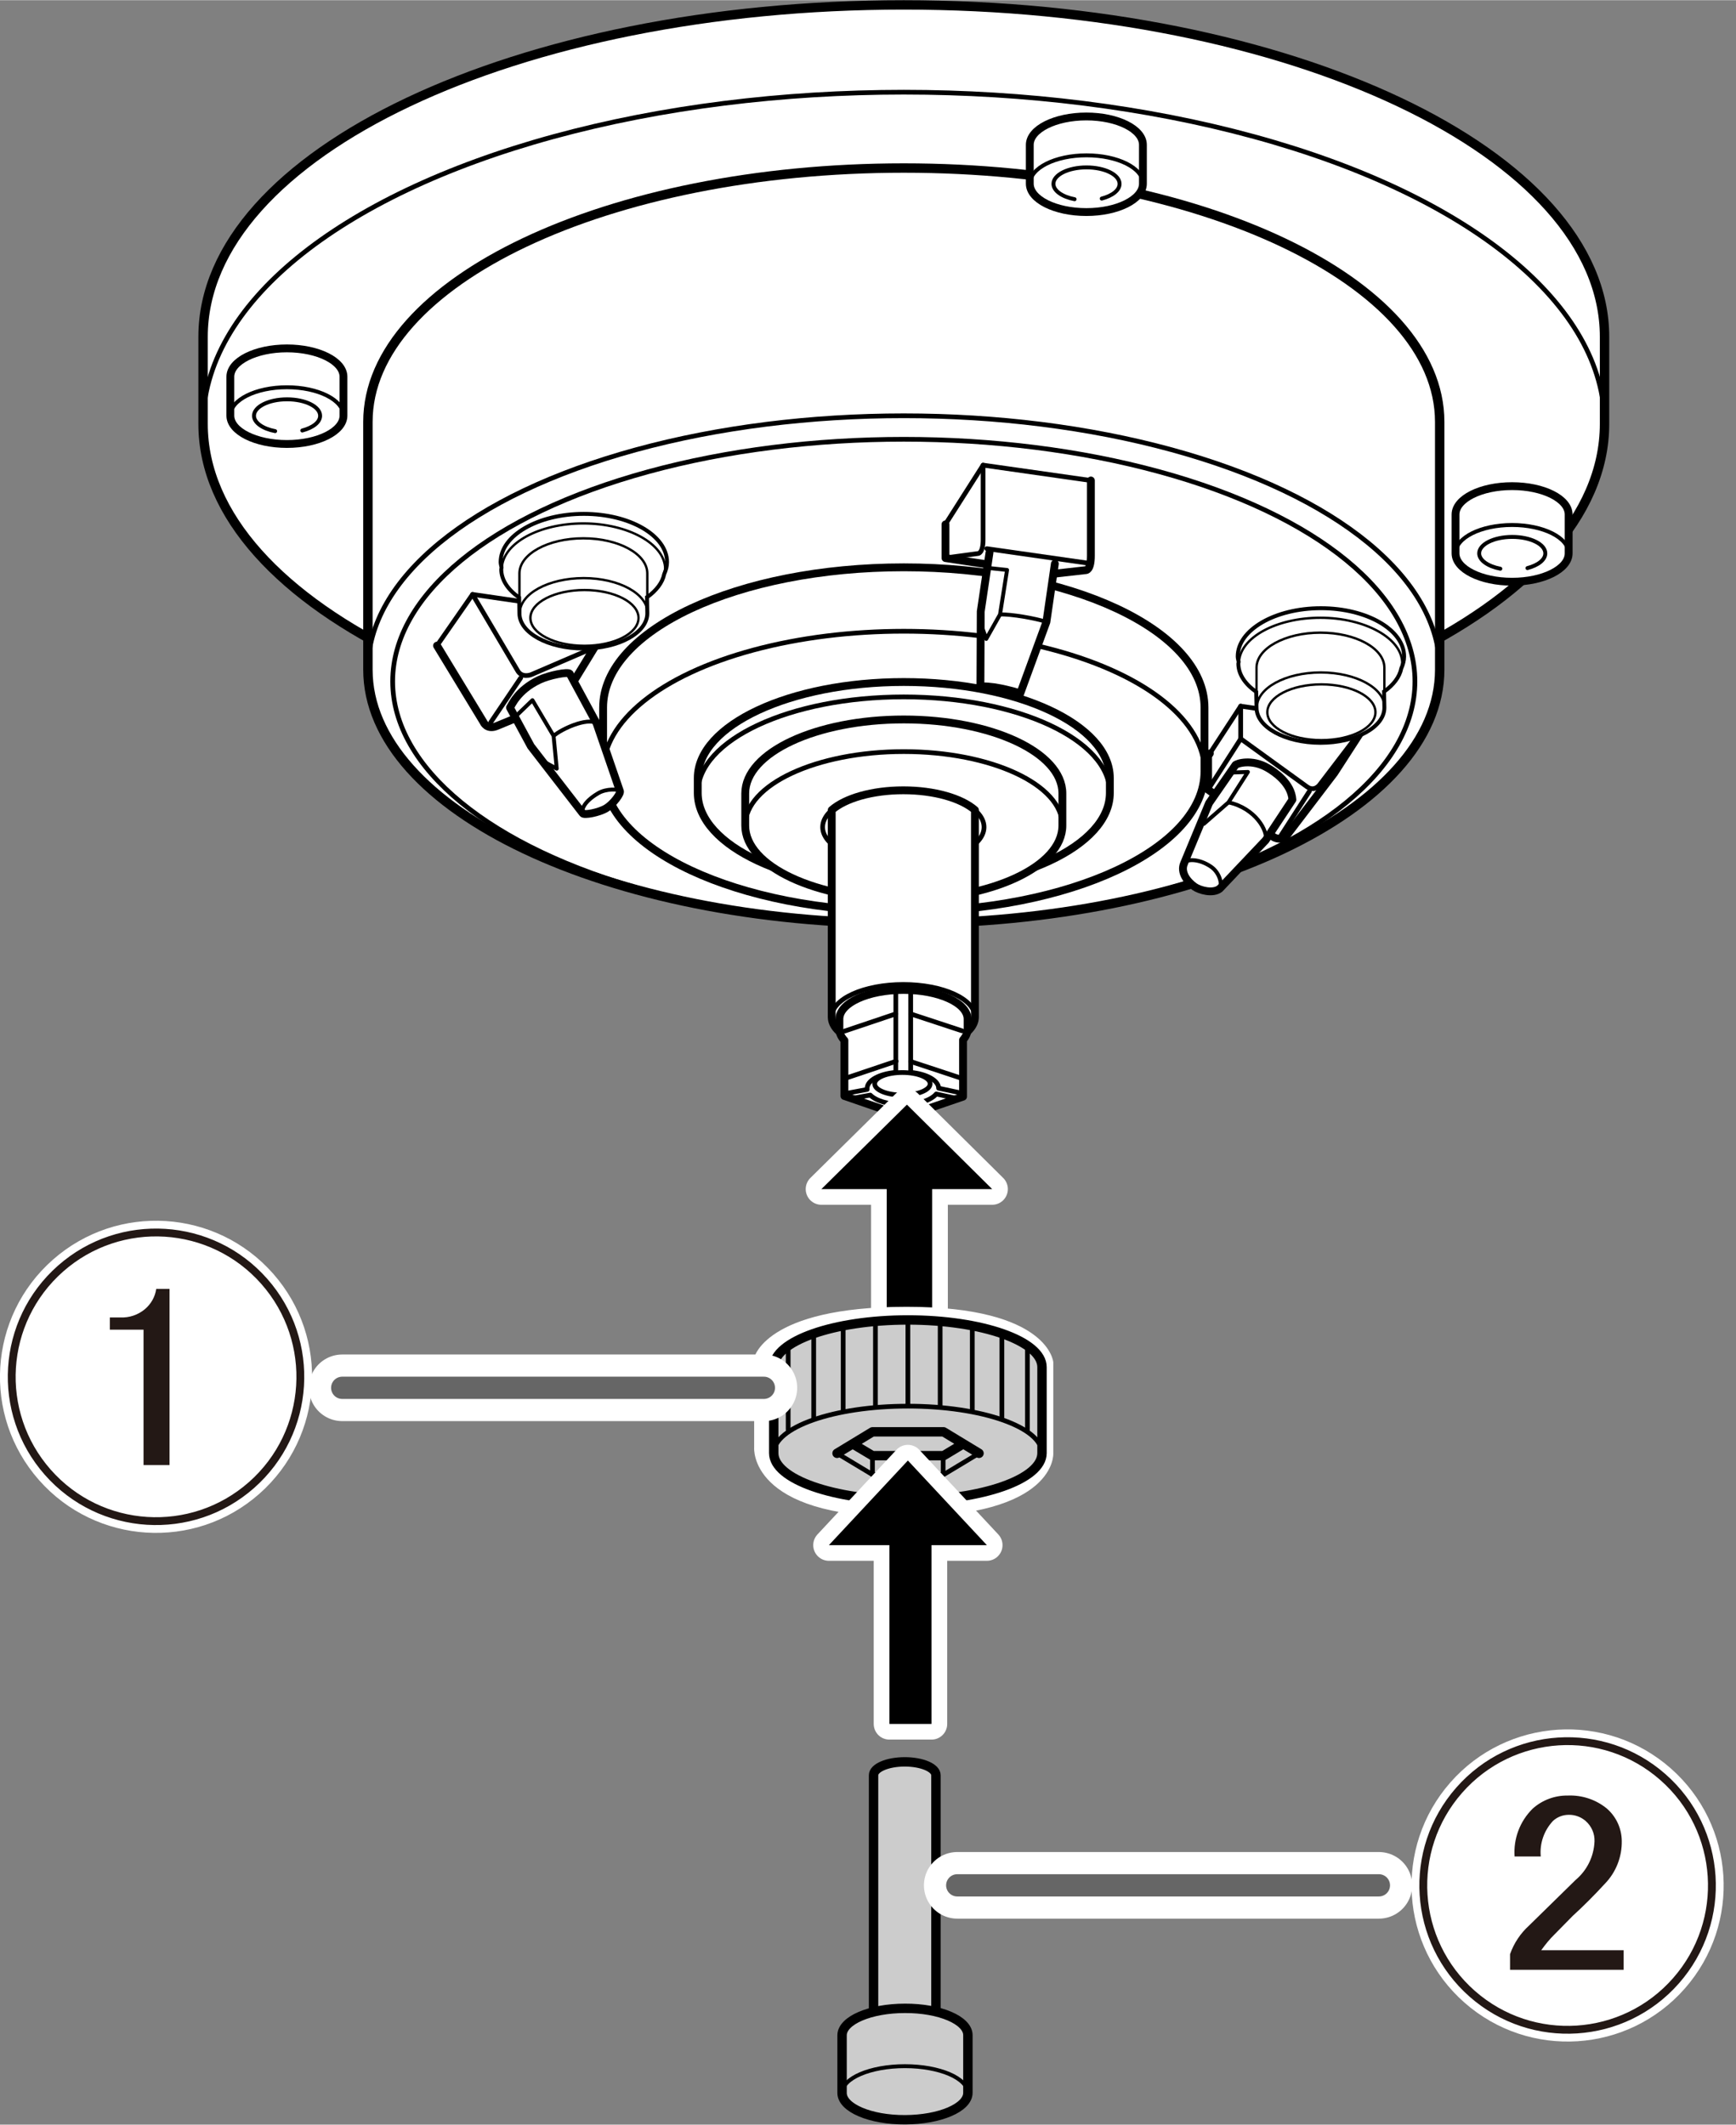 <?xml version="1.0" encoding="UTF-8"?><svg xmlns="http://www.w3.org/2000/svg" width="39.08mm" height="47.83mm" xmlns:xlink="http://www.w3.org/1999/xlink" viewBox="0 0 110.79 135.57"><rect x="0" y="0" width="110.79" height="135.57" fill="#808080" stroke="none"/><defs><clipPath id="clippath"><rect x="89.29" y="109.55" width="21.5" height="21.5" style="fill:none; stroke-width:0px;"/></clipPath></defs><g id="_レイヤー_1"><path d="M102.4,21.48C102.4,9.78,82.38.3,57.68.3S12.96,9.78,12.96,21.48v5.56c0,11.7,20.02,21.18,44.72,21.18s44.72-9.48,44.72-21.18v-5.56Z" style="fill:#fff; stroke:#000; stroke-linecap:round; stroke-linejoin:round; stroke-width:.6px;"/><ellipse cx="57.68" cy="27.05" rx="44.72" ry="21.18" style="fill:none; stroke:#000; stroke-linecap:round; stroke-linejoin:round; stroke-width:.3px;"/><path d="M91.88,26.91c0-8.95-15.31-16.2-34.2-16.2s-34.2,7.25-34.2,16.2v15.81c0,8.95,15.31,16.2,34.2,16.2s34.2-7.25,34.2-16.2v-15.81Z" style="fill:#fff; stroke:#000; stroke-linecap:round; stroke-linejoin:round; stroke-width:.6px;"/><ellipse cx="57.68" cy="42.72" rx="34.2" ry="16.2" style="fill:none; stroke:#000; stroke-linecap:round; stroke-linejoin:round; stroke-width:.3px;"/><ellipse cx="57.68" cy="43.47" rx="32.62" ry="15.45" style="fill:none; stroke:#000; stroke-linecap:round; stroke-linejoin:round; stroke-width:.3px;"/><path d="M76.87,45.14c0-4.94-8.59-8.95-19.19-8.95s-19.19,4.01-19.19,8.95v4.07c0,4.94,8.59,8.95,19.19,8.95s19.19-4.01,19.19-8.95v-4.07Z" style="fill:#fff; stroke:#000; stroke-linecap:round; stroke-linejoin:round; stroke-width:.5px;"/><ellipse cx="57.68" cy="49.22" rx="19.19" ry="8.95" style="fill:none; stroke:#000; stroke-linecap:round; stroke-linejoin:round; stroke-width:.3px;"/><path d="M70.83,49.64c0-3.39-5.89-6.13-13.15-6.13s-13.15,2.75-13.15,6.13v.95c0,3.39,5.89,6.13,13.15,6.13s13.15-2.75,13.15-6.13v-.95Z" style="fill:#fff; stroke:#000; stroke-linecap:round; stroke-linejoin:round; stroke-width:.5px;"/><ellipse cx="57.68" cy="50.59" rx="13.15" ry="6.13" style="fill:none; stroke:#000; stroke-linecap:round; stroke-linejoin:round; stroke-width:.3px;"/><path d="M67.8,50.62c0-2.61-4.53-4.72-10.12-4.72s-10.12,2.11-10.12,4.72v2.05c0,2.61,4.53,4.72,10.12,4.72s10.12-2.11,10.12-4.72v-2.05Z" style="fill:#fff; stroke:#000; stroke-linecap:round; stroke-linejoin:round; stroke-width:.5px;"/><ellipse cx="57.68" cy="52.67" rx="10.12" ry="4.72" style="fill:none; stroke:#000; stroke-linecap:round; stroke-linejoin:round; stroke-width:.3px;"/><ellipse cx="57.65" cy="52.77" rx="5.15" ry="2.35" style="fill:none; stroke:#000; stroke-linecap:round; stroke-linejoin:round; stroke-width:.3px;"/><polyline points="27.9 41.17 30.16 37.92 37.92 39.05" style="fill:none; stroke:#000; stroke-linecap:round; stroke-linejoin:round; stroke-width:.3px;"/><path d="M37.85,39.2l.21,1.91-2.12,3.46-4.24,1.75c-.64.26-.85-.26-.85-.26l-2.96-4.87" style="fill:none; stroke:#000; stroke-linecap:round; stroke-linejoin:round; stroke-width:.5px;"/><path d="M30.16,37.92l2.86,4.84c.28.53.88.28.88.28l4.09-1.76" style="fill:none; stroke:#000; stroke-linecap:round; stroke-linejoin:round; stroke-width:.3px;"/><line x1="33.23" y1="43.25" x2="31.32" y2="46.08" style="fill:none; stroke:#000; stroke-linecap:round; stroke-linejoin:round; stroke-width:.3px;"/><polyline points="60.34 33.44 62.74 29.67 69.62 30.65" style="fill:none; stroke:#000; stroke-linecap:round; stroke-linejoin:round; stroke-width:.3px;"/><path d="M69.62,30.65v4.8c0,.95-.32.92-.32.92l-2.22.25-6.74-1.02v-2.15" style="fill:none; stroke:#000; stroke-linecap:round; stroke-linejoin:round; stroke-width:.5px;"/><path d="M62.74,29.67v4.76c0,.88-.32.88-.32.88l-2.08.28" style="fill:none; stroke:#000; stroke-linecap:round; stroke-linejoin:round; stroke-width:.3px;"/><line x1="62.98" y1="35" x2="69.34" y2="35.91" style="fill:none; stroke:#000; stroke-linecap:round; stroke-linejoin:round; stroke-width:.3px;"/><path d="M77.21,48.07l-.11.16v2.15l4.2,3.04c.49.25.81-.11.81-.11l3.04-3.99,2.01-3.11" style="fill:none; stroke:#000; stroke-linecap:round; stroke-linejoin:round; stroke-width:.5px;"/><polyline points="87.16 46.22 79.18 45.05 77.21 48.07" style="fill:none; stroke:#000; stroke-linecap:round; stroke-linejoin:round; stroke-width:.3px;"/><path d="M79.18,45.05v2.08l4.24,3.07c.46.32.78-.11.78-.11l2.96-3.88" style="fill:none; stroke:#000; stroke-linecap:round; stroke-linejoin:round; stroke-width:.3px;"/><line x1="79.18" y1="47.14" x2="77.1" y2="50.38" style="fill:none; stroke:#000; stroke-linecap:round; stroke-linejoin:round; stroke-width:.3px;"/><line x1="83.56" y1="50.49" x2="81.72" y2="53.35" style="fill:none; stroke:#000; stroke-linecap:round; stroke-linejoin:round; stroke-width:.3px;"/><path d="M57.65,50.42c-1.99,0-3.71.51-4.57,1.26v13.21c0,1.15,2.04,2.08,4.57,2.08s4.57-.93,4.57-2.08v-13.21c-.86-.75-2.58-1.26-4.57-1.26Z" style="fill:#fff; stroke:#000; stroke-linecap:round; stroke-linejoin:round; stroke-width:.5px;"/><ellipse cx="57.65" cy="64.89" rx="4.57" ry="2.08" style="fill:none; stroke:#000; stroke-linecap:round; stroke-linejoin:round; stroke-width:.3px;"/><path d="M53.89,69.93v-3.55c-.21-.22-.32-.47-.32-.72v-.64c0-1.03,1.83-1.86,4.09-1.86s4.09.83,4.09,1.86v.64c0,.24-.1.47-.29.69v3.62l-3.74,1.28-3.82-1.32Z" style="fill:#fff; stroke:#000; stroke-linecap:round; stroke-linejoin:round; stroke-width:.5px;"/><path d="M58.12,63.16v5.26c1.02.1,1.78.52,1.78,1.01l1.5.32" style="fill:none; stroke:#000; stroke-linecap:round; stroke-linejoin:round; stroke-width:.3px;"/><path d="M54.33,70.09l1.21-.22c.36.36,1.15.61,2.07.61.98,0,1.81-.28,2.14-.68l1.34.29" style="fill:none; stroke:#000; stroke-linecap:round; stroke-linejoin:round; stroke-width:.3px;"/><path d="M57.17,63.25v5.17c-1.04.09-1.83.51-1.83,1.02,0,.02,0,.05,0,.07l-1.43.27" style="fill:none; stroke:#000; stroke-linecap:round; stroke-linejoin:round; stroke-width:.3px;"/><line x1="58.13" y1="67.73" x2="61.4" y2="68.81" style="fill:none; stroke:#000; stroke-linecap:round; stroke-linejoin:round; stroke-width:.3px;"/><line x1="53.89" y1="68.82" x2="57.19" y2="67.71" style="fill:none; stroke:#000; stroke-linecap:round; stroke-linejoin:round; stroke-width:.3px;"/><line x1="58.15" y1="64.7" x2="61.4" y2="65.77" style="fill:none; stroke:#000; stroke-linecap:round; stroke-linejoin:round; stroke-width:.3px;"/><line x1="53.89" y1="65.79" x2="57.16" y2="64.69" style="fill:none; stroke:#000; stroke-linecap:round; stroke-linejoin:round; stroke-width:.3px;"/><ellipse cx="57.59" cy="69.15" rx="1.77" ry=".72" style="fill:none; stroke:#000; stroke-linecap:round; stroke-linejoin:round; stroke-width:.3px;"/><path d="M32.55,45.14c.09-.12.47-1.11,1.87-1.77.61-.29,1.82-.53,1.94-.39l1.71,3.16,1.49,4.33c.08.13-.41.82-.88,1.1s-1.41.45-1.49.32l-3.31-4.28-1.33-2.46Z" style="fill:#fff; stroke:#000; stroke-linecap:round; stroke-linejoin:round; stroke-width:.5px;"/><polyline points="34.61 48.54 35.53 49.04 35.33 46.95 33.98 44.67 32.88 45.73" style="fill:none; stroke:#000; stroke-linecap:round; stroke-linejoin:round; stroke-width:.25px;"/><path d="M35.33,46.95c.5-.44,2.11-1.18,2.74-.82" style="fill:none; stroke:#000; stroke-miterlimit:10; stroke-width:.25px;"/><path d="M39.56,50.46c-.05-.11-.86-.17-1.39.15-1.01.6-1.05,1.12-.98,1.27" style="fill:none; stroke:#000; stroke-linecap:round; stroke-linejoin:round; stroke-width:.25px;"/><path d="M67.32,35.96l-.54,3.72-1.68,4.59c-.07-.1-.87-.28-1.26-.36-.54-.11-1.12-.15-1.27-.1l.02-4.8.56-3.77" style="fill:#fff; stroke:#000; stroke-linecap:round; stroke-linejoin:round; stroke-width:.5px;"/><polyline points="62.58 39.74 62.94 40.76 63.82 39.2 64.27 36.36 63.06 36.23" style="fill:none; stroke:#000; stroke-linecap:round; stroke-linejoin:round; stroke-width:.25px;"/><path d="M63.82,39.2c.72-.03,2.27.25,2.95.47" style="fill:none; stroke:#000; stroke-miterlimit:10; stroke-width:.25px;"/><path d="M78.85,48.81c.07-.1,1.03-.41,2.05.18.47.27,1.51.99,1.58,2.03l-1.71,2.59-2.92,3.08c-.43.35-1.28.12-1.62-.12-.48-.34-.9-.92-.67-1.47l1.6-3.86,1.69-2.44Z" style="fill:#fff; stroke:#000; stroke-linecap:round; stroke-linejoin:round; stroke-width:.5px;"/><polyline points="76.83 52.1 76.83 52.56 78.4 51.19 79.64 49.25 78.52 49.29" style="fill:none; stroke:#000; stroke-linecap:round; stroke-linejoin:round; stroke-width:.25px;"/><path d="M78.4,51.19c1.71.37,2.53,1.82,2.37,2.42" style="fill:none; stroke:#000; stroke-miterlimit:10; stroke-width:.25px;"/><path d="M77.84,56.69c.17-.2.04-.98-.55-1.39-.77-.53-1.6-.52-1.74-.2" style="fill:none; stroke:#000; stroke-linecap:round; stroke-linejoin:round; stroke-width:.25px;"/><path d="M41.31,38.09c.58-.42.97-.92,1.08-1.47.11-.25.18-.5.18-.76,0-1.7-2.38-3.08-5.31-3.08s-5.31,1.38-5.31,3.08c0,.12.04.23.06.35,0,.03-.02.06-.02.1,0,.69.43,1.31,1.14,1.81l.02,1.01c0,1.24,1.83,2.24,4.08,2.24s4.08-1,4.08-2.24l-.02-1.03Z" style="fill:#fff; stroke:#000; stroke-miterlimit:10; stroke-width:.25px;"/><path d="M41.33,39.12c0-1.24-1.83-2.24-4.08-2.24s-4.08,1-4.08,2.24" style="fill:none; stroke:#000; stroke-miterlimit:10; stroke-width:.15px;"/><ellipse cx="37.3" cy="39.42" rx="3.45" ry="1.78" style="fill:none; stroke:#000; stroke-miterlimit:10; stroke-width:.15px;"/><path d="M33.15,38.11v-1.53c0-1.24,1.83-2.24,4.08-2.24s4.08,1,4.08,2.24v1.52" style="fill:none; stroke:#000; stroke-miterlimit:10; stroke-width:.15px;"/><path d="M32.03,36.2c.1-1.56,2.38-2.81,5.2-2.81s5.22,1.3,5.22,2.91l-.06.32" style="fill:none; stroke:#000; stroke-miterlimit:10; stroke-width:.15px;"/><path d="M88.35,44.11c.58-.42.97-.92,1.08-1.47.11-.25.18-.5.18-.76,0-1.7-2.38-3.08-5.31-3.08s-5.31,1.38-5.31,3.08c0,.12.04.23.06.35,0,.03-.02.06-.02.1,0,.69.43,1.31,1.14,1.81l.02,1.01c0,1.24,1.83,2.24,4.08,2.24s4.08-1,4.08-2.24l-.02-1.03Z" style="fill:#fff; stroke:#000; stroke-miterlimit:10; stroke-width:.25px;"/><path d="M88.37,45.14c0-1.24-1.83-2.24-4.08-2.24s-4.08,1-4.08,2.24" style="fill:none; stroke:#000; stroke-miterlimit:10; stroke-width:.15px;"/><ellipse cx="84.33" cy="45.44" rx="3.45" ry="1.78" style="fill:none; stroke:#000; stroke-miterlimit:10; stroke-width:.15px;"/><path d="M80.19,44.13v-1.53c0-1.24,1.83-2.24,4.08-2.24s4.08,1,4.08,2.24v1.52" style="fill:none; stroke:#000; stroke-miterlimit:10; stroke-width:.15px;"/><path d="M79.07,42.22c.1-1.56,2.38-2.81,5.2-2.81s5.22,1.3,5.22,2.91l-.06.32" style="fill:none; stroke:#000; stroke-miterlimit:10; stroke-width:.15px;"/><path d="M21.92,24.03c0-1-1.62-1.81-3.61-1.81s-3.61.81-3.61,1.81v2.48c0,1,1.62,1.81,3.61,1.81s3.61-.81,3.61-1.81v-2.48Z" style="fill:#fff; stroke:#000; stroke-linecap:round; stroke-linejoin:round; stroke-width:.5px;"/><path d="M18.31,28.32c-1.99,0-3.61-.81-3.61-1.81s1.62-1.81,3.61-1.81,3.61.81,3.61,1.81-1.62,1.81-3.61,1.81" style="fill:none; stroke:#000; stroke-linecap:round; stroke-linejoin:round; stroke-width:.25px;"/><path d="M17.56,27.5c-.79-.15-1.35-.54-1.35-.98,0-.58.94-1.05,2.11-1.05s2.11.47,2.11,1.05c0,.41-.46.76-1.14.94" style="fill:none; stroke:#000; stroke-linecap:round; stroke-linejoin:round; stroke-width:.25px;"/><path d="M72.94,9.23c0-1-1.62-1.81-3.61-1.81s-3.61.81-3.61,1.81v2.48c0,1,1.62,1.81,3.61,1.81s3.61-.81,3.61-1.81v-2.48Z" style="fill:#fff; stroke:#000; stroke-linecap:round; stroke-linejoin:round; stroke-width:.5px;"/><path d="M69.34,13.52c-1.99,0-3.61-.81-3.61-1.81s1.62-1.81,3.61-1.81,3.61.81,3.61,1.81-1.62,1.81-3.61,1.81" style="fill:none; stroke:#000; stroke-linecap:round; stroke-linejoin:round; stroke-width:.25px;"/><path d="M68.58,12.7c-.79-.15-1.35-.54-1.35-.98,0-.58.94-1.05,2.11-1.05s2.11.47,2.11,1.05c0,.41-.46.76-1.14.94" style="fill:none; stroke:#000; stroke-linecap:round; stroke-linejoin:round; stroke-width:.25px;"/><path d="M100.11,32.82c0-1-1.62-1.81-3.61-1.81s-3.61.81-3.61,1.81v2.48c0,1,1.62,1.81,3.61,1.81s3.61-.81,3.61-1.81v-2.48Z" style="fill:#fff; stroke:#000; stroke-linecap:round; stroke-linejoin:round; stroke-width:.5px;"/><path d="M96.5,37.11c-1.99,0-3.61-.81-3.61-1.81s1.62-1.81,3.61-1.81,3.61.81,3.61,1.81-1.62,1.81-3.61,1.81" style="fill:none; stroke:#000; stroke-linecap:round; stroke-linejoin:round; stroke-width:.25px;"/><path d="M95.75,36.28c-.79-.15-1.35-.54-1.35-.98,0-.58.94-1.05,2.11-1.05s2.11.47,2.11,1.05c0,.41-.46.76-1.14.94" style="fill:none; stroke:#000; stroke-linecap:round; stroke-linejoin:round; stroke-width:.25px;"/></g><g id="_レイヤー_3"><rect x="56.59" y="74.5" width="2.9" height="12.79" style="fill:#000; stroke:#fff; stroke-linecap:round; stroke-linejoin:round; stroke-width:2px;"/><polygon points="63.32 75.87 57.88 70.48 52.42 75.87 63.32 75.87" style="fill:#000; stroke:#fff; stroke-linecap:round; stroke-linejoin:round; stroke-width:2px;"/><rect x="56.59" y="74.5" width="2.9" height="12.79" style="fill:#000; stroke-width:0px;"/><polygon points="63.32 75.87 57.88 70.48 52.42 75.87 63.32 75.87" style="fill:#000; stroke-width:0px;"/><path d="M48.12,88.69v-2.02s.63-3.29,9.74-3.29,9.36,3.54,9.36,3.54v5.82s.25,4.05-9.61,4.05-9.48-4.43-9.48-4.43v-3.67Z" style="fill:#fff; stroke-width:0px;"/><path d="M66.5,87.23c0-1.66-3.83-3.01-8.56-3.01s-8.56,1.35-8.56,3.01v5.49c0,1.66,3.83,3.01,8.56,3.01s8.56-1.35,8.56-3.01v-5.49Z" style="fill:#ccc; stroke:#000; stroke-linecap:round; stroke-linejoin:round; stroke-width:.6px;"/><polyline points="62.48 92.73 60.22 94.09 55.68 94.09 53.42 92.73" style="fill:none; stroke:#000; stroke-linecap:round; stroke-linejoin:round; stroke-width:.3px;"/><polyline points="53.42 92.73 55.68 91.36 60.22 91.36 62.48 92.73" style="fill:none; stroke:#000; stroke-linecap:round; stroke-linejoin:round; stroke-width:.6px;"/><polyline points="61.4 92.17 60.22 92.88 55.68 92.88 54.54 92.2" style="fill:none; stroke:#000; stroke-linecap:round; stroke-linejoin:round; stroke-width:.6px;"/><path d="M49.38,92.73c0-1.66,3.83-3.01,8.56-3.01s8.56,1.35,8.56,3.01" style="fill:none; stroke:#000; stroke-linecap:round; stroke-linejoin:round; stroke-width:.3px;"/><line x1="57.94" y1="89.71" x2="57.94" y2="84.22" style="fill:none; stroke:#000; stroke-linecap:round; stroke-linejoin:round; stroke-width:.3px;"/><line x1="60" y1="89.68" x2="60" y2="84.34" style="fill:none; stroke:#000; stroke-linecap:round; stroke-linejoin:round; stroke-width:.3px;"/><line x1="62.05" y1="89.98" x2="62.05" y2="84.77" style="fill:none; stroke:#000; stroke-linecap:round; stroke-linejoin:round; stroke-width:.3px;"/><line x1="63.94" y1="90.53" x2="63.94" y2="85.18" style="fill:none; stroke:#000; stroke-linecap:round; stroke-linejoin:round; stroke-width:.3px;"/><line x1="65.57" y1="91.22" x2="65.57" y2="85.87" style="fill:none; stroke:#000; stroke-linecap:round; stroke-linejoin:round; stroke-width:.3px;"/><line x1="55.87" y1="89.68" x2="55.87" y2="84.34" style="fill:none; stroke:#000; stroke-linecap:round; stroke-linejoin:round; stroke-width:.3px;"/><line x1="53.81" y1="89.98" x2="53.81" y2="84.77" style="fill:none; stroke:#000; stroke-linecap:round; stroke-linejoin:round; stroke-width:.3px;"/><line x1="51.93" y1="90.53" x2="51.93" y2="85.18" style="fill:none; stroke:#000; stroke-linecap:round; stroke-linejoin:round; stroke-width:.3px;"/><line x1="50.3" y1="91.22" x2="50.3" y2="85.87" style="fill:none; stroke:#000; stroke-linecap:round; stroke-linejoin:round; stroke-width:.3px;"/><line x1="55.68" y1="94.09" x2="55.68" y2="92.88" style="fill:none; stroke:#000; stroke-linecap:round; stroke-linejoin:round; stroke-width:.3px;"/><line x1="60.19" y1="94.09" x2="60.19" y2="92.88" style="fill:none; stroke:#000; stroke-linecap:round; stroke-linejoin:round; stroke-width:.3px;"/><rect x="56.76" y="97.21" width="2.69" height="12.79" style="fill:#000; stroke:#fff; stroke-linecap:round; stroke-linejoin:round; stroke-width:2px;"/><polygon points="62.98 98.59 57.94 93.19 52.9 98.59 62.98 98.59" style="fill:#000; stroke:#fff; stroke-linecap:round; stroke-linejoin:round; stroke-width:2px;"/><rect x="56.76" y="97.21" width="2.69" height="12.79" style="fill:#000; stroke-width:0px;"/><polygon points="62.98 98.59 57.94 93.19 52.9 98.59 62.98 98.59" style="fill:#000; stroke-width:0px;"/><path d="M55.75,113.27c0,.3,0,19.05,0,19.36,0,.47.89.85,1.99.85s1.99-.38,1.99-.85c0-.3,0-19.05,0-19.36,0-.47-.89-.85-1.99-.85s-1.99.38-1.99.85Z" style="fill:#ccc; stroke:#000; stroke-miterlimit:10; stroke-width:.6px;"/><path d="M53.74,129.87c0,.61,0,3.07,0,3.68,0,.95,1.8,1.72,4.02,1.71s4.01-.77,4.01-1.72v-3.68c0-.95-1.8-1.72-4.02-1.71-2.22,0-4.01.77-4.01,1.72Z" style="fill:#ccc; stroke:#000; stroke-miterlimit:10; stroke-width:.6px;"/><ellipse cx="57.75" cy="133.56" rx="4.01" ry="1.72" style="fill:none; stroke:#000; stroke-miterlimit:10; stroke-width:.25px;"/></g><g id="_レイヤー_4"><path d="M19.17,87.85c0,5.09-4.12,9.21-9.21,9.21S.75,92.94.75,87.85s4.12-9.21,9.21-9.21c5.08.01,9.2,4.13,9.21,9.21" style="fill:#fff; stroke-width:0px;"/><circle cx="9.96" cy="87.85" r="9.21" transform="translate(-55.62 28.55) rotate(-41.41)" style="fill:none; stroke:#fff; stroke-width:1.5px;"/><circle cx="9.96" cy="87.85" r="9.21" transform="translate(-55.62 28.55) rotate(-41.41)" style="fill:none; stroke:#231815; stroke-width:.5px;"/><path d="M9.96,82.24h.86v11.24h-1.66v-8.64h-2.15v-.78h.66c.57.03,1.14-.16,1.58-.53.39-.33.65-.79.72-1.29" style="fill:#231815; stroke-width:0px;"/><g style="clip-path:url(#clippath);"><path d="M109.25,120.3c0,5.09-4.12,9.21-9.21,9.21s-9.21-4.12-9.21-9.21,4.12-9.21,9.21-9.21c5.08.01,9.2,4.13,9.21,9.21" style="fill:#fff; stroke-width:0px;"/><circle cx="100.04" cy="120.3" r="9.21" transform="translate(-56.36 116.04) rotate(-48.69)" style="fill:none; stroke:#fff; stroke-width:1.5px;"/><circle cx="100.04" cy="120.3" r="9.21" transform="translate(-56.36 116.04) rotate(-48.69)" style="fill:none; stroke:#231815; stroke-width:.5px;"/><path d="M96.66,118.46c-.08-1.14.34-2.25,1.15-3.05.61-.55,1.41-.85,2.23-.84.91-.04,1.81.25,2.52.84.59.52.93,1.26.94,2.05.02,1.02-.37,2.01-1.08,2.74-.68.74-1.36,1.42-2.05,2.05l-1.15,1.17c-.32.31-.6.66-.86,1.02h5.26v1.25h-7.25v-1c.25-.7.66-1.32,1.21-1.82l2.97-2.91c.73-.61,1.17-1.5,1.21-2.46.02-.5-.19-.98-.57-1.31-.3-.26-.69-.4-1.08-.39-.37,0-.73.14-1,.39-.57.61-.86,1.44-.78,2.27h-1.66Z" style="fill:#231815; stroke-width:0px;"/></g><line x1="48.75" y1="88.55" x2="21.84" y2="88.55" style="fill:#fff; stroke:#fff; stroke-linecap:round; stroke-width:4.25px;"/><line x1="48.75" y1="88.55" x2="21.84" y2="88.55" style="fill:#fff; stroke:#666; stroke-linecap:round; stroke-width:1.42px;"/><line x1="88" y1="120.3" x2="61.09" y2="120.3" style="fill:#fff; stroke:#fff; stroke-linecap:round; stroke-width:4.25px;"/><line x1="88" y1="120.3" x2="61.09" y2="120.3" style="fill:#fff; stroke:#666; stroke-linecap:round; stroke-width:1.42px;"/></g></svg>